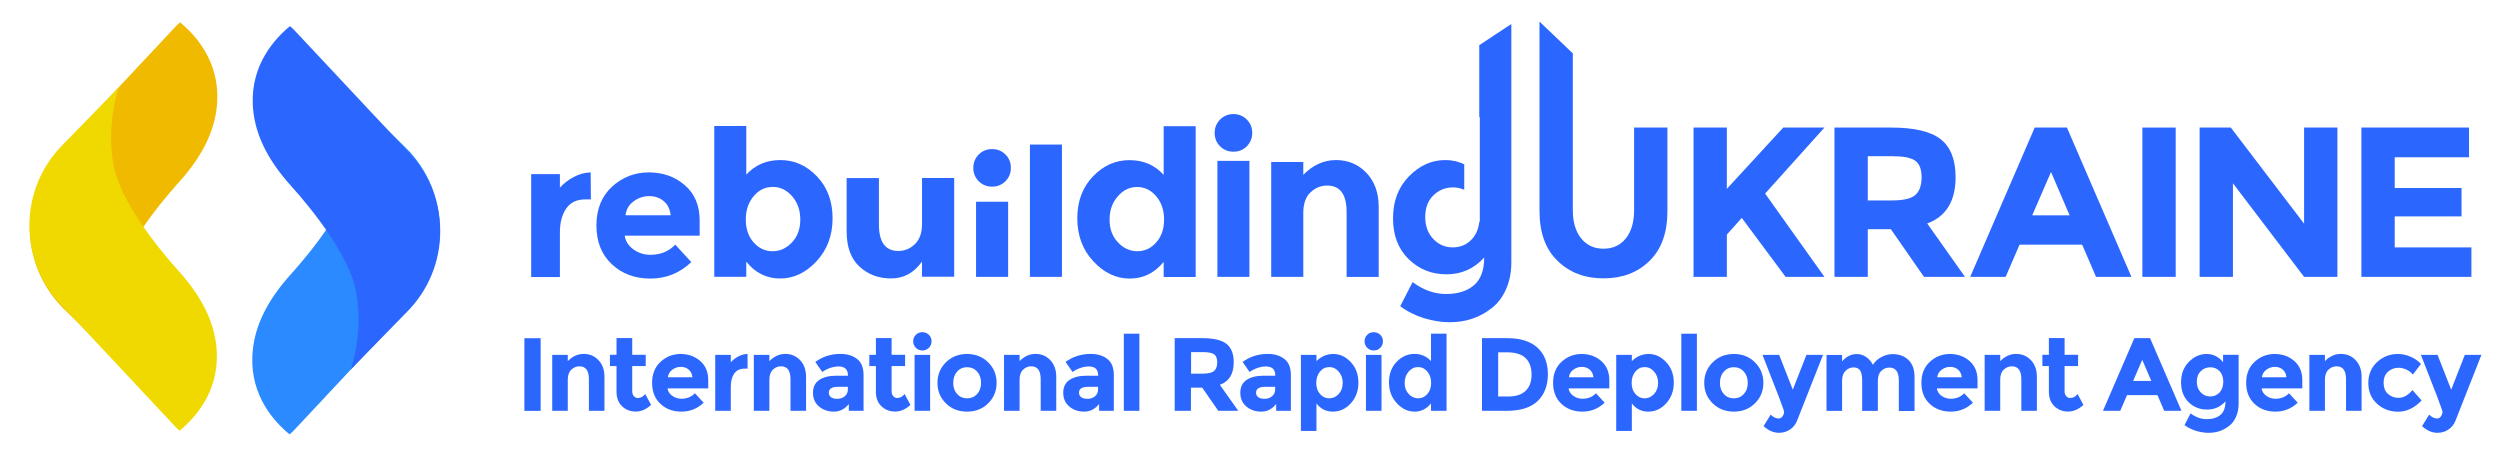 <?xml version="1.0" encoding="UTF-8"?> <!-- Generator: Adobe Illustrator 27.0.0, SVG Export Plug-In . SVG Version: 6.00 Build 0) --> <svg xmlns="http://www.w3.org/2000/svg" xmlns:xlink="http://www.w3.org/1999/xlink" id="Capa_1" x="0px" y="0px" viewBox="0 0 364.71 68.14" style="enable-background:new 0 0 364.71 68.14;" xml:space="preserve"> <style type="text/css"> .st0{fill:#F0BA00;} .st1{fill:#F0D900;} .st2{fill:#2B8AFF;} .st3{fill:#2B66FF;} </style> <g> <g> <path class="st0" d="M26.27,3.26c-0.2,0.18-0.41,0.36-0.6,0.56L9.25,21.34c-3.16,3.16-4.9,7.36-4.9,11.83 c0,4.47,1.74,8.67,4.9,11.83l8.11,7.95c-1.19-3.91-1.4-7.71-0.65-11.33c1.04-4.94,6.16-11.46,9.4-15.05 c3.63-4.02,5.45-7.94,5.59-12.01C31.9,8.87,28.56,5.14,26.27,3.26z"></path> <path class="st1" d="M26.2,62.83c-0.2-0.18-0.41-0.36-0.6-0.56L9.19,44.74c-3.16-3.16-4.9-7.36-4.9-11.83 c0-4.47,1.74-8.67,4.9-11.83l8.12-8.32c-1.19,3.91-1.42,8.08-0.67,11.7c1.04,4.94,6.16,11.46,9.4,15.05 c3.63,4.02,5.45,7.94,5.59,12.01C31.84,57.21,28.5,60.94,26.2,62.83z"></path> <path class="st2" d="M42.25,63.37c0.2-0.18,0.41-0.36,0.6-0.56l16.41-17.53c3.16-3.16,4.9-7.36,4.9-11.83 c0-4.47-1.74-8.67-4.9-11.83l-8.11-7.95c1.19,3.91,1.4,7.71,0.65,11.33c-1.04,4.94-6.16,11.46-9.4,15.05 c-3.63,4.02-5.45,7.94-5.59,12.01C36.61,57.76,39.95,61.49,42.25,63.37z"></path> <path class="st3" d="M42.31,3.81c0.2,0.18,0.41,0.36,0.6,0.56l16.41,17.52c3.16,3.16,4.9,7.36,4.9,11.83 c0,4.47-1.74,8.67-4.9,11.83l-8.12,8.32c1.19-3.91,1.42-8.08,0.66-11.7c-1.03-4.94-6.16-11.46-9.4-15.05 c-3.63-4.02-5.45-7.94-5.59-12.01C36.68,9.42,40.01,5.69,42.31,3.81z"></path> </g> <g> <path class="st3" d="M76.5,49.34h2.37v10.6H76.5V49.34z"></path> <path class="st3" d="M82.83,55.38v4.55h-2.27v-8.16h2.27v0.91c0.69-0.7,1.46-1.05,2.32-1.05c0.86,0,1.58,0.3,2.16,0.91 c0.58,0.61,0.87,1.42,0.87,2.43v4.96h-2.27v-4.61c0-1.25-0.46-1.88-1.38-1.88c-0.45,0-0.85,0.16-1.19,0.49 C83,54.26,82.83,54.75,82.83,55.38z"></path> <path class="st3" d="M92.23,53.41v3.65c0,0.31,0.08,0.56,0.24,0.73c0.16,0.18,0.35,0.27,0.58,0.27c0.42,0,0.78-0.19,1.08-0.58 l0.85,1.59c-0.71,0.65-1.45,0.97-2.24,0.97c-0.78,0-1.45-0.26-1.99-0.77c-0.54-0.52-0.81-1.22-0.81-2.11v-3.76h-0.96v-1.64h0.96 v-2.44h2.29v2.44h1.97v1.64H92.23z"></path> <path class="st3" d="M102.65,58.75c-0.92,0.87-2,1.3-3.24,1.3c-1.24,0-2.26-0.38-3.07-1.14c-0.81-0.76-1.21-1.79-1.21-3.07 c0-1.28,0.41-2.3,1.24-3.06c0.82-0.76,1.8-1.14,2.92-1.14c1.12,0,2.07,0.34,2.86,1.02c0.78,0.68,1.17,1.61,1.17,2.79v1.21h-5.94 c0.07,0.45,0.3,0.81,0.7,1.09c0.39,0.28,0.84,0.42,1.33,0.42c0.8,0,1.46-0.27,1.97-0.8L102.65,58.75z M100.46,53.91 c-0.31-0.26-0.69-0.39-1.14-0.39c-0.45,0-0.86,0.14-1.24,0.41c-0.37,0.27-0.59,0.64-0.65,1.11h3.58 C100.96,54.55,100.78,54.18,100.46,53.91z"></path> <path class="st3" d="M108.63,53.78c-0.68,0-1.18,0.24-1.52,0.72c-0.33,0.48-0.5,1.12-0.5,1.9v3.53h-2.27v-8.16h2.27v1.08 c0.29-0.33,0.66-0.62,1.1-0.85c0.44-0.23,0.89-0.35,1.34-0.37l0.01,2.14H108.63z"></path> <path class="st3" d="M112.24,55.38v4.55h-2.27v-8.16h2.27v0.91c0.69-0.7,1.46-1.05,2.32-1.05c0.86,0,1.58,0.3,2.16,0.91 c0.58,0.61,0.87,1.42,0.87,2.43v4.96h-2.27v-4.61c0-1.25-0.46-1.88-1.38-1.88c-0.46,0-0.85,0.16-1.19,0.49 C112.41,54.26,112.24,54.75,112.24,55.38z"></path> <path class="st3" d="M125.97,59.93h-2.14v-0.99c-0.59,0.74-1.31,1.11-2.17,1.11c-0.86,0-1.59-0.25-2.18-0.75s-0.88-1.17-0.88-2 c0-0.83,0.3-1.46,0.91-1.87c0.61-0.41,1.44-0.62,2.49-0.62h1.7v-0.05c0-0.87-0.46-1.3-1.38-1.3c-0.39,0-0.81,0.08-1.25,0.23 c-0.44,0.16-0.81,0.35-1.11,0.58l-1.02-1.47c1.07-0.78,2.29-1.17,3.67-1.17c0.99,0,1.8,0.25,2.43,0.74 c0.63,0.49,0.94,1.28,0.94,2.35V59.93z M123.69,56.82v-0.39h-1.42c-0.91,0-1.36,0.28-1.36,0.85c0,0.29,0.11,0.52,0.33,0.67 c0.22,0.16,0.53,0.23,0.93,0.23s0.76-0.12,1.07-0.37C123.53,57.57,123.69,57.24,123.69,56.82z"></path> <path class="st3" d="M130.07,53.41v3.65c0,0.31,0.08,0.56,0.24,0.73c0.16,0.18,0.35,0.27,0.58,0.27c0.42,0,0.78-0.19,1.08-0.58 l0.85,1.59c-0.71,0.65-1.45,0.97-2.24,0.97c-0.78,0-1.45-0.26-1.99-0.77c-0.54-0.52-0.81-1.22-0.81-2.11v-3.76h-0.96v-1.64h0.96 v-2.44h2.29v2.44h1.97v1.64H130.07z"></path> <path class="st3" d="M133.61,50.74c-0.26-0.26-0.39-0.57-0.39-0.95c0-0.38,0.13-0.69,0.39-0.95c0.26-0.26,0.57-0.38,0.95-0.38 c0.37,0,0.69,0.13,0.95,0.38c0.26,0.26,0.39,0.57,0.39,0.95c0,0.37-0.13,0.69-0.39,0.95c-0.26,0.26-0.57,0.39-0.95,0.39 C134.18,51.12,133.86,51,133.61,50.74z M135.69,59.93h-2.27v-8.16h2.27V59.93z"></path> <path class="st3" d="M145.39,55.85c0,1.18-0.41,2.18-1.23,2.99c-0.82,0.81-1.85,1.21-3.09,1.21c-1.24,0-2.27-0.4-3.08-1.21 c-0.82-0.81-1.23-1.8-1.23-2.99c0-1.18,0.41-2.18,1.23-2.99c0.82-0.81,1.85-1.22,3.08-1.22c1.24,0,2.27,0.41,3.09,1.22 C144.98,53.67,145.39,54.67,145.39,55.85z M139.06,55.85c0,0.67,0.19,1.21,0.57,1.63c0.38,0.42,0.86,0.63,1.46,0.63 c0.59,0,1.08-0.21,1.46-0.63c0.38-0.42,0.57-0.96,0.57-1.63c0-0.67-0.19-1.21-0.57-1.64c-0.38-0.42-0.86-0.64-1.46-0.64 c-0.59,0-1.08,0.21-1.46,0.64C139.25,54.64,139.06,55.19,139.06,55.85z"></path> <path class="st3" d="M148.74,55.38v4.55h-2.27v-8.16h2.27v0.91c0.69-0.7,1.46-1.05,2.32-1.05c0.86,0,1.58,0.3,2.16,0.91 c0.58,0.61,0.87,1.42,0.87,2.43v4.96h-2.27v-4.61c0-1.25-0.46-1.88-1.38-1.88c-0.46,0-0.85,0.16-1.19,0.49 C148.91,54.26,148.74,54.75,148.74,55.38z"></path> <path class="st3" d="M162.48,59.93h-2.14v-0.99c-0.59,0.74-1.31,1.11-2.17,1.11c-0.86,0-1.59-0.25-2.18-0.75 c-0.59-0.5-0.88-1.17-0.88-2c0-0.83,0.3-1.46,0.91-1.87c0.61-0.41,1.44-0.62,2.49-0.62h1.7v-0.05c0-0.87-0.46-1.3-1.38-1.3 c-0.39,0-0.81,0.08-1.25,0.23c-0.44,0.16-0.81,0.35-1.11,0.58l-1.02-1.47c1.07-0.78,2.29-1.17,3.67-1.17 c0.99,0,1.8,0.25,2.43,0.74c0.63,0.49,0.94,1.28,0.94,2.35V59.93z M160.19,56.82v-0.39h-1.42c-0.91,0-1.36,0.28-1.36,0.85 c0,0.29,0.11,0.52,0.33,0.67c0.22,0.16,0.53,0.23,0.93,0.23s0.76-0.12,1.07-0.37C160.03,57.57,160.19,57.24,160.19,56.82z"></path> <path class="st3" d="M166.22,59.93h-2.27V48.68h2.27V59.93z"></path> <path class="st3" d="M179.98,52.85c0,1.7-0.67,2.79-2.02,3.29l2.68,3.79h-2.91l-2.35-3.38h-1.64v3.38h-2.37v-10.6h4.02 c1.65,0,2.82,0.28,3.53,0.83C179.63,50.72,179.98,51.62,179.98,52.85z M177.13,54.11c0.29-0.26,0.44-0.68,0.44-1.25 c0-0.57-0.15-0.96-0.45-1.17c-0.3-0.21-0.83-0.32-1.59-0.32h-1.77v3.14h1.73C176.29,54.5,176.84,54.37,177.13,54.11z"></path> <path class="st3" d="M188.31,59.93h-2.14v-0.99c-0.59,0.74-1.31,1.11-2.17,1.11c-0.86,0-1.59-0.25-2.18-0.75 c-0.59-0.5-0.88-1.17-0.88-2c0-0.83,0.3-1.46,0.91-1.87c0.61-0.41,1.44-0.62,2.49-0.62h1.7v-0.05c0-0.87-0.46-1.3-1.38-1.3 c-0.39,0-0.81,0.08-1.25,0.23c-0.44,0.16-0.81,0.35-1.11,0.58l-1.02-1.47c1.07-0.78,2.29-1.17,3.67-1.17 c0.99,0,1.8,0.25,2.43,0.74c0.63,0.49,0.94,1.28,0.94,2.35V59.93z M186.02,56.82v-0.39h-1.42c-0.91,0-1.36,0.28-1.36,0.85 c0,0.29,0.11,0.52,0.33,0.67c0.22,0.16,0.53,0.23,0.93,0.23c0.4,0,0.76-0.12,1.07-0.37C185.86,57.57,186.02,57.24,186.02,56.82z"></path> <path class="st3" d="M194.52,51.64c0.95,0,1.8,0.4,2.54,1.19c0.74,0.79,1.11,1.79,1.11,2.99c0,1.2-0.37,2.21-1.11,3.02 c-0.74,0.81-1.61,1.21-2.61,1.21c-1,0-1.8-0.4-2.4-1.2v4.02h-2.27v-11.1h2.27v0.91C192.75,51.99,193.57,51.64,194.52,51.64z M192.02,55.86c0,0.66,0.18,1.2,0.55,1.62c0.37,0.42,0.82,0.63,1.34,0.63c0.53,0,0.99-0.21,1.38-0.63 c0.39-0.42,0.59-0.96,0.59-1.61c0-0.66-0.19-1.21-0.58-1.65c-0.38-0.45-0.84-0.67-1.38-0.67c-0.54,0-0.99,0.22-1.36,0.66 C192.21,54.65,192.02,55.2,192.02,55.86z"></path> <path class="st3" d="M199.46,50.74c-0.26-0.26-0.39-0.57-0.39-0.95c0-0.38,0.13-0.69,0.39-0.95c0.26-0.26,0.57-0.38,0.95-0.38 c0.37,0,0.69,0.13,0.95,0.38c0.26,0.26,0.39,0.57,0.39,0.95c0,0.37-0.13,0.69-0.39,0.95c-0.26,0.26-0.57,0.39-0.95,0.39 C200.03,51.12,199.71,51,199.46,50.74z M201.54,59.93h-2.27v-8.16h2.27V59.93z"></path> <path class="st3" d="M206.35,60.05c-0.96,0-1.83-0.41-2.58-1.23c-0.76-0.82-1.14-1.83-1.14-3.05c0-1.21,0.37-2.21,1.11-2.98 c0.74-0.77,1.6-1.16,2.59-1.16c0.99,0,1.8,0.35,2.43,1.05v-4h2.27v11.25h-2.27v-1.08C208.12,59.65,207.32,60.05,206.35,60.05z M204.92,55.87c0,0.66,0.2,1.2,0.59,1.61c0.39,0.42,0.85,0.63,1.38,0.63s0.97-0.21,1.34-0.63c0.37-0.42,0.55-0.96,0.55-1.62 c0-0.66-0.18-1.21-0.55-1.65c-0.37-0.44-0.82-0.66-1.36-0.66c-0.54,0-1,0.22-1.38,0.67C205.11,54.66,204.92,55.21,204.92,55.87z"></path> <path class="st3" d="M224.29,50.72c1.01,0.92,1.52,2.21,1.52,3.86c0,1.65-0.49,2.95-1.48,3.91c-0.99,0.96-2.49,1.44-4.51,1.44 h-3.62v-10.6h3.74C221.83,49.34,223.28,49.8,224.29,50.72z M222.56,57.02c0.58-0.55,0.87-1.34,0.87-2.38s-0.29-1.84-0.87-2.4 c-0.58-0.56-1.47-0.84-2.68-0.84h-1.32v6.44h1.5C221.15,57.84,221.98,57.57,222.56,57.02z"></path> <path class="st3" d="M234.09,58.75c-0.92,0.87-2,1.3-3.24,1.3c-1.24,0-2.26-0.38-3.07-1.14c-0.81-0.76-1.21-1.79-1.21-3.07 c0-1.28,0.41-2.3,1.24-3.06c0.82-0.76,1.8-1.14,2.92-1.14c1.12,0,2.07,0.34,2.86,1.02c0.78,0.68,1.18,1.61,1.18,2.79v1.21h-5.94 c0.07,0.45,0.3,0.81,0.7,1.09c0.39,0.28,0.84,0.42,1.33,0.42c0.8,0,1.46-0.27,1.97-0.8L234.09,58.75z M231.9,53.91 c-0.31-0.26-0.69-0.39-1.14-0.39c-0.45,0-0.86,0.14-1.23,0.41c-0.38,0.27-0.59,0.64-0.65,1.11h3.58 C232.4,54.55,232.22,54.18,231.9,53.91z"></path> <path class="st3" d="M240.53,51.64c0.95,0,1.79,0.4,2.54,1.19c0.74,0.79,1.11,1.79,1.11,2.99c0,1.2-0.37,2.21-1.11,3.02 c-0.74,0.81-1.61,1.21-2.61,1.21c-1,0-1.8-0.4-2.4-1.2v4.02h-2.28v-11.1h2.28v0.91C238.76,51.99,239.58,51.64,240.53,51.64z M238.03,55.86c0,0.66,0.18,1.2,0.55,1.62c0.37,0.42,0.82,0.63,1.34,0.63s0.99-0.21,1.38-0.63c0.39-0.42,0.59-0.96,0.59-1.61 c0-0.66-0.19-1.21-0.58-1.65c-0.38-0.45-0.84-0.67-1.38-0.67c-0.54,0-0.99,0.22-1.36,0.66C238.21,54.65,238.03,55.2,238.03,55.86z "></path> <path class="st3" d="M247.55,59.93h-2.27V48.68h2.27V59.93z"></path> <path class="st3" d="M257.25,55.85c0,1.18-0.41,2.18-1.23,2.99c-0.82,0.81-1.85,1.21-3.08,1.21s-2.27-0.4-3.09-1.21 c-0.82-0.81-1.23-1.8-1.23-2.99c0-1.18,0.41-2.18,1.23-2.99c0.82-0.81,1.85-1.22,3.09-1.22s2.27,0.41,3.08,1.22 C256.84,53.67,257.25,54.67,257.25,55.85z M250.91,55.85c0,0.67,0.19,1.21,0.57,1.63c0.38,0.42,0.86,0.63,1.46,0.63 s1.08-0.21,1.46-0.63c0.38-0.42,0.57-0.96,0.57-1.63c0-0.67-0.19-1.21-0.57-1.64c-0.38-0.42-0.86-0.64-1.46-0.64 s-1.08,0.21-1.46,0.64C251.1,54.64,250.91,55.19,250.91,55.85z"></path> <path class="st3" d="M259.54,63.14c-0.8,0-1.55-0.32-2.26-0.97l1.03-1.68c0.38,0.37,0.78,0.56,1.18,0.56 c0.21,0,0.39-0.1,0.55-0.31c0.15-0.21,0.23-0.43,0.23-0.66c0-0.23-1.05-3-3.15-8.31h2.43l1.99,5.08l1.99-5.08h2.42l-3.79,9.61 c-0.22,0.55-0.57,0.99-1.04,1.29C260.64,62.99,260.11,63.14,259.54,63.14z"></path> <path class="st3" d="M273.95,55.54v4.4h-2.29v-4.46c0-0.65-0.1-1.12-0.29-1.43c-0.2-0.3-0.52-0.45-0.96-0.45 c-0.44,0-0.83,0.16-1.17,0.49c-0.34,0.33-0.51,0.81-0.51,1.45v4.4h-2.27v-8.16h2.27v0.93c0.63-0.71,1.34-1.06,2.15-1.06 c0.52,0,0.98,0.15,1.4,0.46c0.42,0.3,0.73,0.67,0.95,1.11c0.31-0.5,0.74-0.88,1.27-1.15c0.53-0.27,1.06-0.41,1.6-0.41 c0.96,0,1.73,0.29,2.32,0.86c0.59,0.57,0.88,1.4,0.88,2.48v4.96h-2.29v-4.46c0-1.25-0.46-1.88-1.38-1.88 c-0.45,0-0.85,0.16-1.18,0.49C274.12,54.42,273.95,54.9,273.95,55.54z"></path> <path class="st3" d="M287.82,58.75c-0.92,0.87-2,1.3-3.24,1.3c-1.24,0-2.26-0.38-3.07-1.14c-0.81-0.76-1.21-1.79-1.21-3.07 c0-1.28,0.41-2.3,1.24-3.06c0.82-0.76,1.79-1.14,2.92-1.14c1.12,0,2.07,0.34,2.86,1.02c0.78,0.68,1.17,1.61,1.17,2.79v1.21h-5.94 c0.07,0.45,0.3,0.81,0.7,1.09c0.39,0.28,0.84,0.42,1.33,0.42c0.8,0,1.46-0.27,1.97-0.8L287.82,58.75z M285.64,53.91 c-0.31-0.26-0.7-0.39-1.14-0.39c-0.45,0-0.86,0.14-1.24,0.41c-0.37,0.27-0.59,0.64-0.65,1.11h3.58 C286.14,54.55,285.95,54.18,285.64,53.91z"></path> <path class="st3" d="M291.8,55.38v4.55h-2.27v-8.16h2.27v0.91c0.69-0.7,1.46-1.05,2.32-1.05c0.86,0,1.58,0.3,2.16,0.91 c0.58,0.61,0.87,1.42,0.87,2.43v4.96h-2.27v-4.61c0-1.25-0.46-1.88-1.38-1.88c-0.45,0-0.85,0.16-1.19,0.49 C291.97,54.26,291.8,54.75,291.8,55.38z"></path> <path class="st3" d="M301.19,53.41v3.65c0,0.31,0.08,0.56,0.24,0.73c0.16,0.18,0.35,0.27,0.58,0.27c0.43,0,0.78-0.19,1.08-0.58 l0.85,1.59c-0.71,0.65-1.45,0.97-2.24,0.97c-0.78,0-1.45-0.26-1.99-0.77c-0.54-0.52-0.81-1.22-0.81-2.11v-3.76h-0.95v-1.64h0.95 v-2.44h2.29v2.44h1.97v1.64H301.19z"></path> <path class="st3" d="M315.72,59.93l-0.98-2.29h-4.44l-0.99,2.29h-2.52l4.58-10.6h2.29l4.58,10.6H315.72z M312.52,52.49l-1.33,3.08 h2.65L312.52,52.49z"></path> <path class="st3" d="M324.66,58.55c-0.72,0.8-1.61,1.2-2.68,1.2s-1.96-0.36-2.7-1.08c-0.73-0.72-1.1-1.69-1.1-2.9 c0-1.21,0.38-2.2,1.13-2.97c0.75-0.77,1.62-1.16,2.59-1.16c0.97,0,1.77,0.4,2.41,1.2v-1.08h2.27v7.11c0,0.73-0.13,1.38-0.38,1.94 c-0.25,0.57-0.59,1.01-1.02,1.33c-0.84,0.67-1.83,1-2.97,1c-0.61,0-1.23-0.1-1.86-0.29c-0.63-0.2-1.19-0.48-1.66-0.84l0.88-1.71 c0.75,0.57,1.54,0.85,2.37,0.85c0.83,0,1.49-0.21,1.98-0.62C324.42,60.11,324.66,59.45,324.66,58.55z M324.34,55.68 c0-0.65-0.18-1.16-0.54-1.54c-0.36-0.37-0.81-0.56-1.35-0.56c-0.54,0-1,0.19-1.39,0.56c-0.39,0.38-0.58,0.88-0.58,1.53 s0.19,1.17,0.57,1.57c0.38,0.4,0.84,0.6,1.39,0.6c0.55,0,1-0.2,1.37-0.59C324.16,56.85,324.34,56.33,324.34,55.68z"></path> <path class="st3" d="M335.2,58.75c-0.92,0.87-2,1.3-3.24,1.3c-1.24,0-2.26-0.38-3.07-1.14c-0.81-0.76-1.21-1.79-1.21-3.07 c0-1.28,0.41-2.3,1.24-3.06c0.82-0.76,1.79-1.14,2.92-1.14c1.12,0,2.07,0.34,2.86,1.02c0.78,0.68,1.17,1.61,1.17,2.79v1.21h-5.94 c0.07,0.45,0.3,0.81,0.7,1.09c0.39,0.28,0.84,0.42,1.33,0.42c0.8,0,1.46-0.27,1.97-0.8L335.2,58.75z M333.01,53.91 c-0.31-0.26-0.7-0.39-1.14-0.39c-0.45,0-0.86,0.14-1.24,0.41c-0.37,0.27-0.59,0.64-0.65,1.11h3.58 C333.51,54.55,333.32,54.18,333.01,53.91z"></path> <path class="st3" d="M339.17,55.38v4.55h-2.27v-8.16h2.27v0.91c0.69-0.7,1.46-1.05,2.32-1.05c0.86,0,1.58,0.3,2.16,0.91 c0.58,0.61,0.87,1.42,0.87,2.43v4.96h-2.27v-4.61c0-1.25-0.46-1.88-1.38-1.88c-0.45,0-0.85,0.16-1.19,0.49 C339.34,54.26,339.17,54.75,339.17,55.38z"></path> <path class="st3" d="M349.88,58.04c0.76,0,1.44-0.38,2.05-1.14l1.35,1.52c-1.05,1.09-2.19,1.64-3.41,1.64 c-1.22,0-2.26-0.39-3.1-1.16c-0.84-0.77-1.27-1.78-1.27-3.03c0-1.25,0.43-2.26,1.28-3.05c0.85-0.78,1.87-1.18,3.04-1.18 c0.59,0,1.18,0.12,1.78,0.37c0.6,0.24,1.13,0.6,1.58,1.08l-1.18,1.55c-0.26-0.31-0.58-0.55-0.96-0.73 c-0.38-0.17-0.76-0.26-1.13-0.26c-0.6,0-1.11,0.2-1.54,0.58c-0.43,0.39-0.64,0.93-0.64,1.62c0,0.69,0.21,1.23,0.64,1.62 C348.81,57.84,349.31,58.04,349.88,58.04z"></path> <path class="st3" d="M355.6,63.14c-0.8,0-1.55-0.32-2.26-0.97l1.03-1.68c0.38,0.37,0.78,0.56,1.18,0.56c0.21,0,0.39-0.1,0.54-0.31 c0.15-0.21,0.23-0.43,0.23-0.66c0-0.23-1.05-3-3.15-8.31h2.43l1.99,5.08l1.99-5.08h2.42l-3.79,9.61 c-0.22,0.55-0.57,0.99-1.04,1.29C356.7,62.99,356.17,63.14,355.6,63.14z"></path> </g> <path class="st3" d="M85.39,29.09c-1.25,0-2.18,0.44-2.79,1.33c-0.61,0.88-0.92,2.05-0.92,3.5v6.5h-4.19V25.4h4.19v1.98 c0.54-0.61,1.21-1.13,2.02-1.56c0.81-0.43,1.63-0.65,2.47-0.67l0.03,3.94H85.39z"></path> <path class="st3" d="M100.85,38.24c-1.69,1.6-3.68,2.4-5.96,2.4s-4.16-0.7-5.65-2.11c-1.49-1.4-2.23-3.29-2.23-5.65 c0-2.36,0.76-4.24,2.27-5.64c1.52-1.39,3.31-2.09,5.37-2.09c2.06,0,3.82,0.62,5.26,1.87c1.44,1.25,2.16,2.96,2.16,5.13v2.23H91.13 c0.13,0.82,0.56,1.49,1.29,2.01c0.72,0.52,1.54,0.78,2.46,0.78c1.47,0,2.68-0.49,3.63-1.48L100.85,38.24z M96.83,29.34 c-0.58-0.48-1.28-0.73-2.11-0.73c-0.83,0-1.59,0.25-2.27,0.75c-0.69,0.5-1.09,1.18-1.2,2.04h6.59 C97.74,30.51,97.4,29.82,96.83,29.34z"></path> <path class="st3" d="M113.85,23.35c2.04,0,3.81,0.79,5.33,2.38c1.52,1.59,2.28,3.63,2.28,6.12s-0.78,4.58-2.34,6.26 c-1.56,1.68-3.33,2.52-5.31,2.52c-1.98,0-3.63-0.82-4.94-2.46v2.21h-4.67v-22h4.67v7.1C110.15,24.07,111.82,23.35,113.85,23.35z M108.8,32.03c0,1.36,0.38,2.47,1.14,3.33c0.76,0.86,1.68,1.29,2.76,1.29c1.08,0,2.02-0.43,2.84-1.29 c0.81-0.86,1.21-1.97,1.21-3.32c0-1.35-0.39-2.48-1.18-3.4c-0.79-0.91-1.73-1.37-2.84-1.37c-1.1,0-2.03,0.45-2.79,1.36 C109.18,29.53,108.8,30.67,108.8,32.03z"></path> <path class="st3" d="M142.78,26.44c-0.53-0.53-0.79-1.18-0.79-1.95c0-0.77,0.27-1.42,0.79-1.95c0.53-0.53,1.18-0.79,1.95-0.79 c0.77,0,1.42,0.26,1.95,0.79c0.53,0.53,0.79,1.18,0.79,1.95c0,0.77-0.26,1.42-0.79,1.95c-0.53,0.53-1.18,0.79-1.95,0.79 C143.96,27.23,143.31,26.97,142.78,26.44z"></path> <rect x="142.39" y="29.43" class="st3" width="4.68" height="10.96"></rect> <path class="st3" d="M154.92,40.39h-4.67v-19.3h4.67V40.39z"></path> <path class="st3" d="M164.81,40.64c-1.98,0-3.75-0.84-5.31-2.52c-1.56-1.68-2.34-3.77-2.34-6.26s0.76-4.54,2.28-6.12 c1.52-1.59,3.29-2.38,5.33-2.38c2.04,0,3.7,0.72,4.99,2.15v-7.1h4.67v22h-4.67v-2.21C168.44,39.82,166.79,40.64,164.81,40.64z M161.87,32.04c0,1.35,0.4,2.46,1.22,3.32c0.81,0.86,1.75,1.29,2.83,1.29c1.08,0,2-0.43,2.76-1.29c0.76-0.86,1.14-1.97,1.14-3.33 c0-1.36-0.38-2.49-1.14-3.39c-0.76-0.9-1.69-1.36-2.79-1.36c-1.1,0-2.05,0.46-2.83,1.37C162.26,29.56,161.87,30.69,161.87,32.04z"></path> <path class="st3" d="M177.99,21.34c-0.53-0.53-0.79-1.18-0.79-1.95c0-0.77,0.27-1.42,0.79-1.95c0.53-0.53,1.18-0.8,1.95-0.8 c0.77,0,1.42,0.27,1.95,0.8c0.53,0.53,0.79,1.18,0.79,1.95c0,0.77-0.27,1.42-0.79,1.95c-0.53,0.53-1.18,0.79-1.95,0.79 C179.17,22.13,178.52,21.87,177.99,21.34z M182.27,40.39h-4.67V23.47h4.67V40.39z"></path> <path class="st3" d="M190.13,31.04v9.35h-4.68V23.63h4.68v1.87c1.41-1.43,3-2.15,4.77-2.15c1.77,0,3.25,0.62,4.44,1.87 c1.2,1.25,1.79,2.91,1.79,4.99v10.19h-4.68v-9.47c0-2.58-0.95-3.86-2.84-3.86c-0.93,0-1.75,0.34-2.45,1.01 C190.48,28.74,190.13,29.74,190.13,31.04z"></path> <path class="st3" d="M230.66,34.77c0.81,1.01,1.9,1.51,3.27,1.51c1.37,0,2.46-0.5,3.26-1.51c0.8-1.01,1.2-2.38,1.2-4.13V18.61h4.86 v12.18c0,3.16-0.87,5.58-2.62,7.28c-1.74,1.7-3.98,2.54-6.7,2.54c-2.72,0-4.96-0.85-6.71-2.56c-1.76-1.7-2.63-4.12-2.63-7.26V3.15 l4.86,4.64v22.85C229.45,32.38,229.85,33.76,230.66,34.77z"></path> <path class="st3" d="M247.06,18.61h4.86v8.94l8.23-8.94h6.01l-8.66,9.63c0.75,1.04,2.13,2.98,4.14,5.81 c2.02,2.84,3.52,4.95,4.52,6.34h-5.67l-6.39-8.6l-2.18,2.43v6.17h-4.86V18.61z"></path> <path class="st3" d="M285.29,25.84c0,3.49-1.38,5.74-4.14,6.76l5.51,7.79h-5.98l-4.83-6.95h-3.37v6.95h-4.86V18.61h8.26 c3.39,0,5.8,0.57,7.25,1.71C284.57,21.47,285.29,23.31,285.29,25.84z M279.43,28.43c0.6-0.54,0.9-1.4,0.9-2.57 c0-1.17-0.31-1.98-0.94-2.42c-0.62-0.44-1.71-0.65-3.27-0.65h-3.64v6.45h3.55C277.7,29.24,278.83,28.97,279.43,28.43z"></path> <path class="st3" d="M305.78,40.39l-2.03-4.7h-9.13l-2.03,4.7h-5.17l9.41-21.78h4.7l9.41,21.78H305.78z M299.21,25.09l-2.74,6.32 h5.45L299.21,25.09z"></path> <path class="st3" d="M312.54,18.61h4.86v21.78h-4.86V18.61z"></path> <path class="st3" d="M336.13,18.61h4.86v21.78h-4.86l-10.38-13.65v13.65h-4.86V18.61h4.55l10.69,14.02V18.61z"></path> <path class="st3" d="M360.19,18.61v4.33h-10.84v4.49h9.75v4.14h-9.75v4.52h11.19v4.3h-16.05V18.61H360.19z"></path> <path class="st3" d="M134.51,25.99v6.67c0,1.29-0.34,2.27-1.03,2.94c-0.69,0.68-1.5,1.01-2.43,1.01c-1.89,0-2.83-1.29-2.83-3.87 v-6.76h-4.71v7.79c0,2.26,0.62,3.97,1.87,5.12c1.24,1.15,2.79,1.73,4.62,1.73c1.84,0,3.34-0.82,4.5-2.46v2.21h4.7v-14.4H134.51z"></path> <path class="st3" d="M215.8,6.59v10.5h0.08v15.25h-0.07c-0.11,1.02-0.46,1.87-1.07,2.54c-0.75,0.81-1.68,1.21-2.8,1.21 c-1.12,0-2.07-0.41-2.85-1.23c-0.78-0.82-1.17-1.89-1.17-3.22s0.4-2.38,1.2-3.15c0.8-0.77,1.75-1.15,2.85-1.15 c0.6,0,1.14,0.12,1.64,0.35v-3.71c-0.83-0.42-1.75-0.63-2.76-0.63c-1.99,0-3.76,0.79-5.31,2.38c-1.55,1.59-2.32,3.62-2.32,6.11 s0.75,4.46,2.26,5.95c1.51,1.48,3.35,2.23,5.54,2.23c2.19,0,4.03-0.82,5.5-2.46c0,1.85-0.5,3.2-1.49,4.05 c-1,0.85-2.35,1.28-4.07,1.28c-1.71,0-3.34-0.58-4.88-1.74l-1.81,3.52c0.98,0.75,2.12,1.32,3.41,1.73c1.3,0.4,2.57,0.61,3.82,0.61 c2.35,0,4.38-0.69,6.11-2.06c0.87-0.66,1.57-1.58,2.09-2.74c0.52-1.16,0.78-2.49,0.78-3.99V3.5L215.8,6.59z"></path> </g> </svg> 